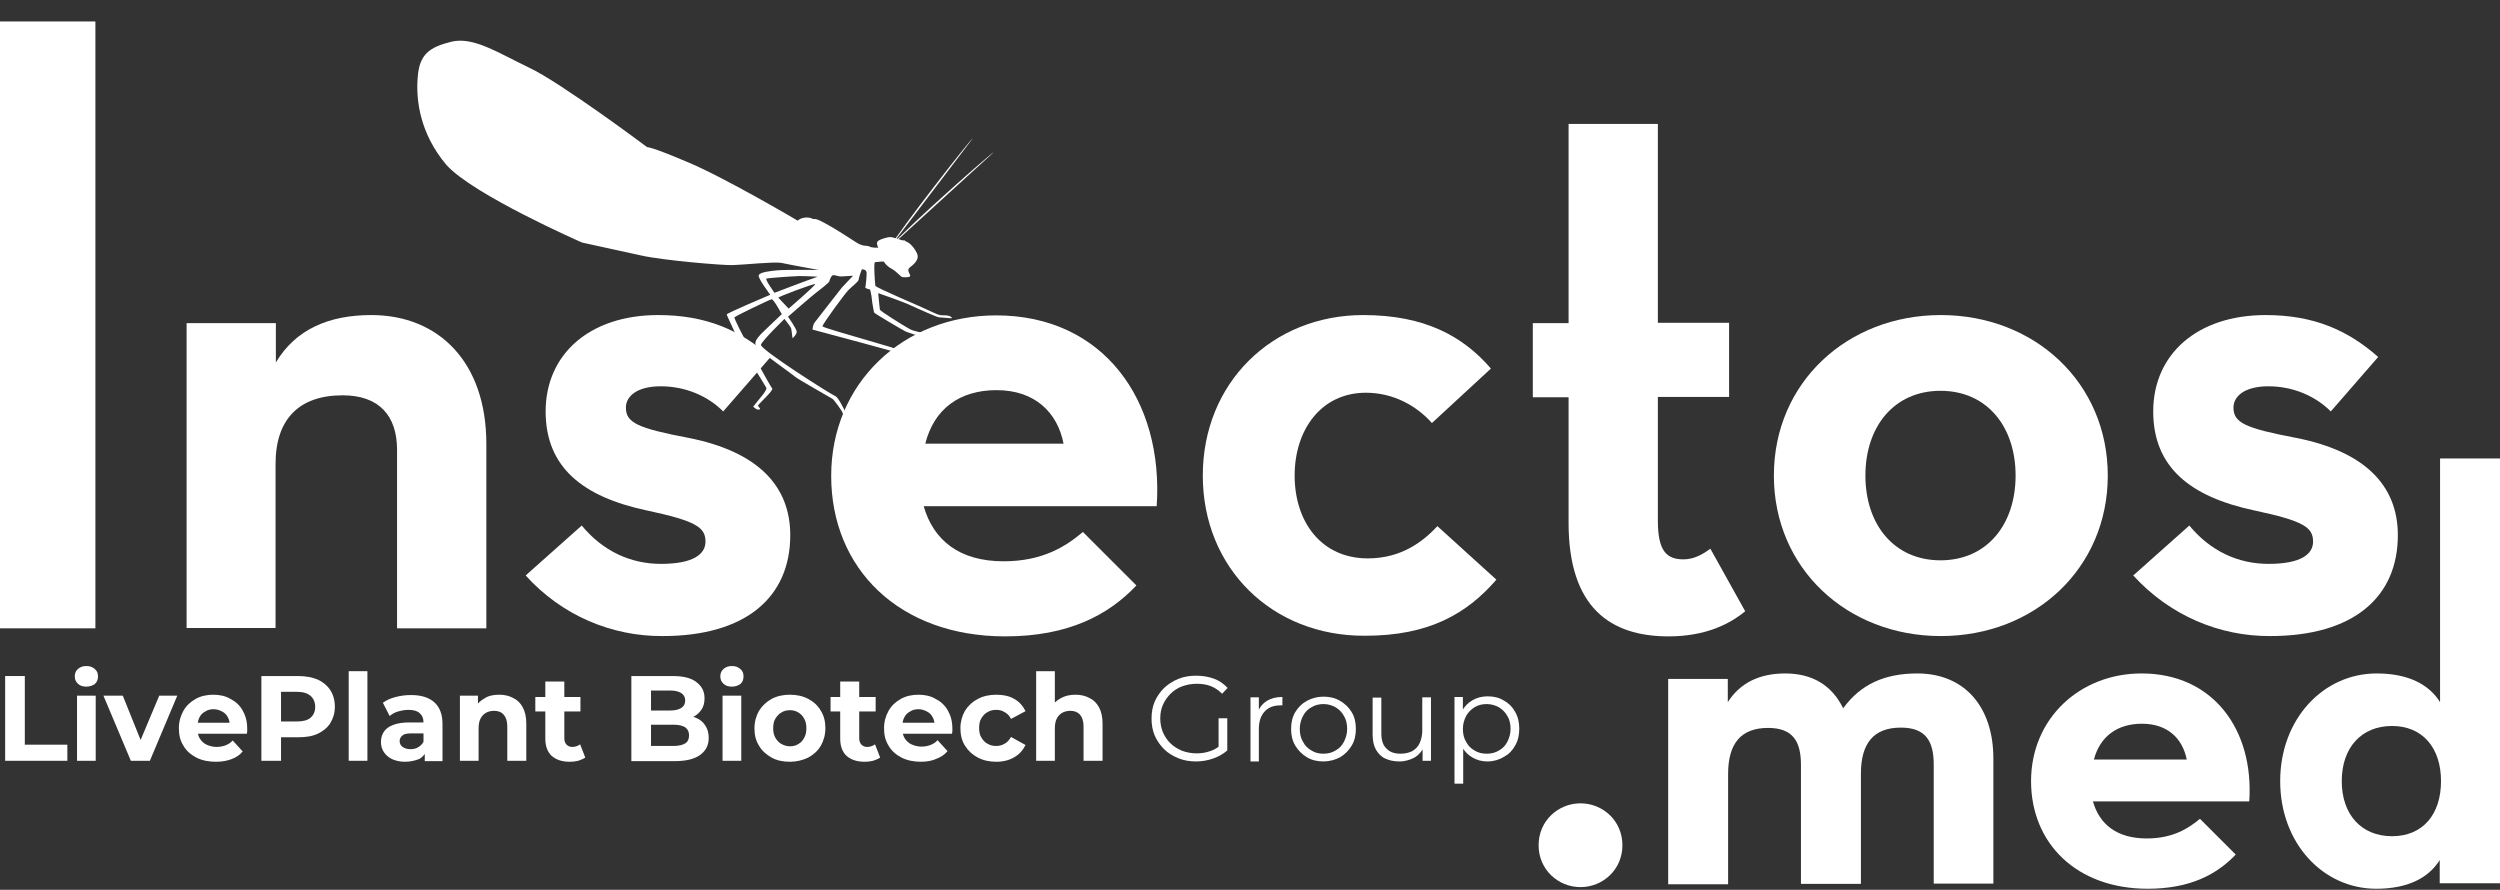 <?xml version="1.0" encoding="UTF-8"?>
<svg xmlns="http://www.w3.org/2000/svg" width="118" height="42" viewBox="0 0 118 42" fill="none">
  <rect x="0" y="0" width="118" height="42" fill="#333333" stroke="none"/>
  <path d="M0.243 35.909V31.909H1.171V35.149H3.179V35.909H0.243Z" fill="white"></path>
  <path d="M4.077 32.41C3.91 32.41 3.773 32.365 3.681 32.274C3.575 32.182 3.529 32.061 3.529 31.924C3.529 31.787 3.575 31.665 3.681 31.574C3.788 31.483 3.91 31.437 4.077 31.437C4.244 31.437 4.366 31.483 4.472 31.574C4.579 31.665 4.625 31.772 4.625 31.924C4.625 32.076 4.579 32.198 4.472 32.289C4.381 32.35 4.244 32.41 4.077 32.41ZM3.636 35.909V32.837H4.518V35.909H3.636Z" fill="white"></path>
  <path d="M6.176 35.909L4.883 32.837H5.796L6.861 35.483H6.404L7.515 32.837H8.367L7.074 35.909H6.176Z" fill="white"></path>
  <path d="M10.192 35.955C9.842 35.955 9.538 35.894 9.264 35.757C9.006 35.62 8.793 35.438 8.656 35.194C8.504 34.951 8.443 34.692 8.443 34.373C8.443 34.069 8.519 33.795 8.656 33.551C8.793 33.308 8.99 33.126 9.234 32.989C9.477 32.852 9.766 32.791 10.07 32.791C10.375 32.791 10.649 32.852 10.877 32.989C11.12 33.11 11.318 33.293 11.455 33.536C11.592 33.78 11.668 34.053 11.668 34.388C11.668 34.419 11.668 34.464 11.668 34.51C11.668 34.555 11.652 34.601 11.652 34.632H9.173V34.114H11.196L10.846 34.266C10.846 34.099 10.816 33.962 10.755 33.856C10.694 33.734 10.603 33.643 10.481 33.582C10.359 33.521 10.238 33.475 10.086 33.475C9.934 33.475 9.797 33.506 9.69 33.582C9.568 33.643 9.477 33.734 9.416 33.856C9.355 33.977 9.325 34.114 9.325 34.282V34.419C9.325 34.586 9.355 34.738 9.431 34.86C9.508 34.981 9.614 35.088 9.751 35.149C9.888 35.21 10.04 35.255 10.223 35.255C10.39 35.255 10.527 35.225 10.649 35.179C10.77 35.133 10.892 35.057 10.983 34.951L11.455 35.468C11.318 35.636 11.135 35.757 10.922 35.833C10.725 35.909 10.481 35.955 10.192 35.955Z" fill="white"></path>
  <path d="M12.337 35.909V31.909H14.071C14.436 31.909 14.741 31.969 14.999 32.076C15.258 32.198 15.456 32.365 15.592 32.578C15.729 32.791 15.805 33.049 15.805 33.354C15.805 33.658 15.729 33.901 15.592 34.13C15.456 34.343 15.258 34.51 14.999 34.632C14.741 34.753 14.436 34.799 14.071 34.799H12.854L13.265 34.388V35.909H12.337ZM13.265 34.495L12.854 34.053H14.025C14.315 34.053 14.527 33.993 14.665 33.871C14.801 33.749 14.877 33.582 14.877 33.369C14.877 33.141 14.801 32.973 14.665 32.852C14.512 32.715 14.299 32.654 14.01 32.654H12.854L13.265 32.213V34.495Z" fill="white"></path>
  <path d="M16.459 35.909V31.68H17.342V35.909H16.459Z" fill="white"></path>
  <path d="M19.122 35.955C18.878 35.955 18.68 35.909 18.513 35.833C18.346 35.757 18.209 35.636 18.118 35.499C18.026 35.362 17.981 35.194 17.981 35.027C17.981 34.844 18.026 34.677 18.118 34.54C18.209 34.403 18.346 34.297 18.544 34.221C18.741 34.145 18.985 34.099 19.304 34.099H20.126V34.616H19.411C19.198 34.616 19.061 34.647 18.985 34.723C18.909 34.784 18.863 34.875 18.863 34.981C18.863 35.103 18.909 35.179 19 35.255C19.091 35.316 19.213 35.362 19.365 35.362C19.517 35.362 19.654 35.331 19.761 35.255C19.882 35.179 19.958 35.088 20.019 34.951L20.156 35.362C20.095 35.559 19.974 35.712 19.806 35.818C19.608 35.894 19.395 35.955 19.122 35.955ZM20.049 35.909V35.316L19.989 35.179V34.099C19.989 33.901 19.928 33.764 19.806 33.658C19.684 33.551 19.517 33.506 19.274 33.506C19.106 33.506 18.954 33.536 18.787 33.582C18.635 33.627 18.498 33.703 18.391 33.795L18.072 33.171C18.239 33.049 18.437 32.958 18.68 32.897C18.909 32.837 19.152 32.806 19.395 32.806C19.867 32.806 20.232 32.913 20.491 33.141C20.749 33.369 20.886 33.703 20.886 34.175V35.925H20.049V35.909Z" fill="white"></path>
  <path d="M23.564 32.791C23.807 32.791 24.02 32.837 24.218 32.943C24.415 33.034 24.567 33.186 24.674 33.384C24.78 33.582 24.841 33.84 24.841 34.145V35.909H23.944V34.282C23.944 34.038 23.883 33.856 23.776 33.734C23.67 33.612 23.518 33.551 23.32 33.551C23.183 33.551 23.046 33.582 22.94 33.643C22.833 33.704 22.742 33.795 22.681 33.916C22.62 34.038 22.59 34.19 22.59 34.388V35.909H21.708V32.837H22.559V33.688L22.407 33.43C22.514 33.217 22.681 33.065 22.879 32.958C23.061 32.837 23.29 32.791 23.564 32.791Z" fill="white"></path>
  <path d="M25.267 33.582V32.897H27.397V33.582H25.267ZM26.895 35.955C26.53 35.955 26.256 35.864 26.043 35.681C25.845 35.499 25.739 35.225 25.739 34.86V32.167H26.636V34.844C26.636 34.966 26.667 35.073 26.743 35.149C26.819 35.225 26.91 35.255 27.017 35.255C27.154 35.255 27.275 35.21 27.382 35.133L27.625 35.757C27.534 35.818 27.427 35.864 27.291 35.909C27.169 35.94 27.032 35.955 26.895 35.955Z" fill="white"></path>
  <path d="M29.8 35.909V31.909H31.748C32.25 31.909 32.63 32 32.873 32.198C33.132 32.395 33.254 32.639 33.254 32.958C33.254 33.171 33.208 33.354 33.102 33.506C32.995 33.658 32.858 33.78 32.675 33.856C32.493 33.947 32.295 33.977 32.052 33.977L32.158 33.749C32.417 33.749 32.63 33.795 32.828 33.871C33.025 33.947 33.178 34.069 33.284 34.236C33.391 34.388 33.451 34.586 33.451 34.829C33.451 35.179 33.314 35.438 33.041 35.636C32.767 35.833 32.371 35.925 31.854 35.925H29.8V35.909ZM30.713 35.209H31.793C32.037 35.209 32.219 35.164 32.341 35.088C32.463 35.012 32.523 34.89 32.523 34.708C32.523 34.54 32.463 34.419 32.341 34.327C32.219 34.251 32.037 34.206 31.793 34.206H30.652V33.536H31.641C31.869 33.536 32.037 33.491 32.158 33.414C32.28 33.339 32.341 33.217 32.341 33.065C32.341 32.913 32.28 32.791 32.158 32.715C32.037 32.639 31.869 32.593 31.641 32.593H30.728V35.209H30.713Z" fill="white"></path>
  <path d="M34.547 32.41C34.379 32.41 34.242 32.365 34.151 32.274C34.045 32.182 33.999 32.061 33.999 31.924C33.999 31.787 34.045 31.665 34.151 31.574C34.258 31.483 34.379 31.437 34.547 31.437C34.714 31.437 34.836 31.483 34.942 31.574C35.049 31.665 35.094 31.772 35.094 31.924C35.094 32.076 35.049 32.198 34.942 32.289C34.851 32.35 34.714 32.41 34.547 32.41ZM34.105 35.909V32.837H34.988V35.909H34.105Z" fill="white"></path>
  <path d="M37.285 35.955C36.95 35.955 36.661 35.894 36.418 35.757C36.174 35.62 35.961 35.438 35.824 35.194C35.672 34.951 35.611 34.692 35.611 34.373C35.611 34.069 35.688 33.795 35.824 33.551C35.977 33.308 36.174 33.126 36.418 32.989C36.676 32.852 36.965 32.791 37.285 32.791C37.604 32.791 37.893 32.852 38.152 32.989C38.41 33.126 38.608 33.308 38.745 33.551C38.897 33.795 38.958 34.069 38.958 34.373C38.958 34.677 38.882 34.951 38.745 35.194C38.608 35.438 38.395 35.62 38.152 35.757C37.893 35.879 37.604 35.955 37.285 35.955ZM37.285 35.225C37.437 35.225 37.574 35.194 37.68 35.118C37.802 35.057 37.893 34.951 37.954 34.829C38.03 34.708 38.061 34.555 38.061 34.373C38.061 34.19 38.03 34.038 37.954 33.916C37.893 33.795 37.787 33.688 37.68 33.627C37.559 33.551 37.422 33.521 37.285 33.521C37.148 33.521 36.996 33.551 36.889 33.627C36.768 33.688 36.676 33.795 36.6 33.916C36.524 34.038 36.494 34.19 36.494 34.373C36.494 34.555 36.524 34.692 36.6 34.829C36.676 34.951 36.768 35.057 36.889 35.118C36.996 35.179 37.133 35.225 37.285 35.225Z" fill="white"></path>
  <path d="M39.202 33.582V32.897H41.331V33.582H39.202ZM40.814 35.955C40.449 35.955 40.175 35.864 39.962 35.681C39.764 35.499 39.658 35.225 39.658 34.86V32.167H40.555V34.844C40.555 34.966 40.586 35.073 40.662 35.149C40.738 35.225 40.829 35.255 40.936 35.255C41.073 35.255 41.194 35.21 41.301 35.133L41.544 35.757C41.453 35.818 41.346 35.864 41.209 35.909C41.088 35.94 40.951 35.955 40.814 35.955Z" fill="white"></path>
  <path d="M43.476 35.955C43.126 35.955 42.822 35.894 42.548 35.757C42.29 35.62 42.077 35.438 41.94 35.194C41.788 34.951 41.727 34.692 41.727 34.373C41.727 34.069 41.803 33.795 41.94 33.551C42.077 33.308 42.274 33.126 42.518 32.989C42.761 32.852 43.05 32.791 43.354 32.791C43.659 32.791 43.932 32.852 44.161 32.989C44.404 33.11 44.602 33.293 44.739 33.536C44.876 33.78 44.952 34.053 44.952 34.388C44.952 34.419 44.952 34.464 44.952 34.51C44.952 34.555 44.937 34.601 44.937 34.632H42.442V34.114H44.465L44.115 34.266C44.115 34.099 44.085 33.962 44.024 33.856C43.963 33.734 43.872 33.643 43.75 33.582C43.628 33.521 43.507 33.475 43.354 33.475C43.202 33.475 43.065 33.506 42.959 33.582C42.837 33.643 42.746 33.734 42.685 33.856C42.624 33.962 42.594 34.099 42.594 34.266V34.403C42.594 34.571 42.624 34.723 42.7 34.844C42.776 34.966 42.883 35.073 43.02 35.133C43.157 35.194 43.309 35.24 43.491 35.24C43.659 35.24 43.796 35.21 43.917 35.164C44.039 35.118 44.161 35.042 44.252 34.936L44.724 35.453C44.587 35.62 44.404 35.742 44.191 35.818C43.993 35.909 43.75 35.955 43.476 35.955Z" fill="white"></path>
  <path d="M47.036 35.955C46.701 35.955 46.412 35.894 46.153 35.757C45.895 35.62 45.697 35.438 45.545 35.194C45.393 34.951 45.332 34.677 45.332 34.373C45.332 34.069 45.408 33.795 45.545 33.551C45.697 33.308 45.895 33.126 46.153 32.989C46.412 32.852 46.701 32.791 47.036 32.791C47.355 32.791 47.644 32.852 47.872 32.989C48.116 33.126 48.283 33.323 48.405 33.567L47.72 33.932C47.644 33.78 47.538 33.673 47.416 33.612C47.294 33.536 47.173 33.506 47.02 33.506C46.868 33.506 46.731 33.536 46.61 33.612C46.488 33.673 46.397 33.78 46.321 33.901C46.245 34.023 46.214 34.175 46.214 34.358C46.214 34.54 46.245 34.692 46.321 34.814C46.397 34.936 46.488 35.042 46.61 35.103C46.731 35.179 46.868 35.21 47.02 35.21C47.157 35.21 47.294 35.179 47.416 35.103C47.538 35.042 47.629 34.936 47.72 34.784L48.405 35.164C48.283 35.407 48.116 35.605 47.872 35.742C47.644 35.879 47.355 35.955 47.036 35.955Z" fill="white"></path>
  <path d="M50.763 32.791C51.006 32.791 51.219 32.837 51.417 32.943C51.614 33.034 51.767 33.186 51.873 33.384C51.98 33.582 52.041 33.84 52.041 34.145V35.909H51.143V34.282C51.143 34.038 51.082 33.856 50.976 33.734C50.869 33.612 50.717 33.551 50.519 33.551C50.382 33.551 50.245 33.582 50.139 33.643C50.032 33.704 49.941 33.795 49.88 33.916C49.819 34.038 49.789 34.19 49.789 34.388V35.909H48.907V31.68H49.789V33.688L49.591 33.43C49.698 33.217 49.865 33.065 50.063 32.958C50.276 32.837 50.504 32.791 50.763 32.791Z" fill="white"></path>
  <path d="M56.452 35.94C56.148 35.94 55.874 35.894 55.615 35.788C55.357 35.681 55.129 35.544 54.946 35.362C54.764 35.179 54.611 34.966 54.505 34.723C54.398 34.479 54.353 34.206 54.353 33.916C54.353 33.627 54.398 33.354 54.505 33.11C54.611 32.867 54.764 32.654 54.946 32.471C55.144 32.289 55.357 32.152 55.615 32.045C55.874 31.939 56.148 31.893 56.452 31.893C56.756 31.893 57.03 31.939 57.289 32.03C57.547 32.121 57.76 32.274 57.943 32.471L57.684 32.745C57.517 32.578 57.334 32.456 57.137 32.38C56.939 32.304 56.711 32.274 56.482 32.274C56.239 32.274 56.011 32.319 55.798 32.395C55.585 32.471 55.402 32.593 55.25 32.745C55.098 32.897 54.977 33.065 54.885 33.278C54.809 33.445 54.764 33.673 54.764 33.901C54.764 34.145 54.809 34.358 54.885 34.555C54.977 34.753 55.083 34.936 55.25 35.088C55.402 35.24 55.585 35.346 55.798 35.438C56.011 35.514 56.239 35.559 56.467 35.559C56.695 35.559 56.908 35.529 57.121 35.453C57.319 35.392 57.517 35.27 57.684 35.103L57.928 35.422C57.73 35.59 57.517 35.712 57.258 35.803C57 35.894 56.726 35.94 56.452 35.94ZM57.517 35.377V33.901H57.928V35.422L57.517 35.377Z" fill="white"></path>
  <path d="M59.023 35.909V32.913H59.418V33.734L59.373 33.597C59.464 33.369 59.601 33.202 59.799 33.08C59.996 32.958 60.24 32.897 60.529 32.897V33.293C60.514 33.293 60.498 33.293 60.483 33.293C60.468 33.293 60.453 33.293 60.438 33.293C60.118 33.293 59.875 33.384 59.692 33.582C59.51 33.78 59.418 34.053 59.418 34.403V35.94H59.023V35.909Z" fill="white"></path>
  <path d="M62.461 35.94C62.172 35.94 61.913 35.879 61.685 35.742C61.457 35.605 61.274 35.422 61.137 35.194C61 34.966 60.94 34.708 60.94 34.403C60.94 34.099 61 33.84 61.137 33.612C61.274 33.384 61.457 33.202 61.685 33.08C61.913 32.958 62.172 32.882 62.461 32.882C62.765 32.882 63.024 32.943 63.252 33.08C63.48 33.217 63.663 33.384 63.799 33.612C63.936 33.84 63.997 34.099 63.997 34.403C63.997 34.708 63.936 34.966 63.799 35.194C63.663 35.422 63.48 35.605 63.252 35.742C63.024 35.864 62.75 35.94 62.461 35.94ZM62.461 35.575C62.674 35.575 62.871 35.529 63.039 35.422C63.206 35.331 63.343 35.194 63.434 35.012C63.526 34.829 63.586 34.632 63.586 34.403C63.586 34.175 63.541 33.962 63.434 33.795C63.343 33.612 63.206 33.491 63.039 33.384C62.871 33.293 62.689 33.232 62.476 33.232C62.263 33.232 62.065 33.278 61.898 33.384C61.731 33.475 61.594 33.612 61.502 33.795C61.411 33.962 61.35 34.175 61.35 34.403C61.35 34.632 61.396 34.844 61.502 35.012C61.594 35.194 61.731 35.331 61.898 35.422C62.065 35.529 62.248 35.575 62.461 35.575Z" fill="white"></path>
  <path d="M66.051 35.94C65.792 35.94 65.579 35.894 65.382 35.803C65.184 35.712 65.047 35.559 64.94 35.377C64.834 35.179 64.788 34.951 64.788 34.662V32.928H65.199V34.616C65.199 34.936 65.275 35.179 65.442 35.331C65.594 35.499 65.823 35.575 66.112 35.575C66.325 35.575 66.507 35.529 66.659 35.453C66.811 35.362 66.933 35.24 67.009 35.073C67.085 34.905 67.131 34.708 67.131 34.479V32.913H67.542V35.909H67.146V35.088L67.207 35.24C67.116 35.468 66.963 35.636 66.766 35.757C66.553 35.864 66.325 35.94 66.051 35.94Z" fill="white"></path>
  <path d="M68.652 37.005V32.897H69.048V33.795L69.002 34.388L69.063 34.997V36.989H68.652V37.005ZM70.204 35.94C69.945 35.94 69.717 35.879 69.504 35.757C69.291 35.636 69.124 35.468 69.002 35.24C68.88 35.012 68.819 34.738 68.819 34.403C68.819 34.069 68.88 33.795 69.002 33.567C69.124 33.339 69.291 33.171 69.504 33.049C69.717 32.928 69.945 32.867 70.219 32.867C70.508 32.867 70.766 32.928 70.98 33.065C71.208 33.186 71.39 33.369 71.512 33.597C71.649 33.825 71.71 34.099 71.71 34.388C71.71 34.692 71.649 34.966 71.512 35.194C71.39 35.422 71.208 35.605 70.98 35.727C70.751 35.864 70.493 35.94 70.204 35.94ZM70.173 35.575C70.386 35.575 70.584 35.529 70.751 35.422C70.919 35.331 71.056 35.194 71.147 35.012C71.238 34.829 71.299 34.632 71.299 34.403C71.299 34.175 71.253 33.962 71.147 33.795C71.056 33.627 70.919 33.491 70.751 33.384C70.584 33.293 70.386 33.232 70.173 33.232C69.96 33.232 69.763 33.278 69.595 33.384C69.428 33.491 69.291 33.627 69.2 33.795C69.108 33.977 69.048 34.175 69.048 34.403C69.048 34.632 69.093 34.844 69.2 35.012C69.291 35.194 69.428 35.331 69.595 35.422C69.763 35.529 69.96 35.575 70.173 35.575Z" fill="white"></path>
  <path d="M37.224 14.567L36.737 14.05C36.707 14.019 38.395 13.38 38.471 13.411C38.532 13.441 37.224 14.567 37.224 14.567ZM37.391 13.502C37.041 13.639 36.555 13.821 36.555 13.821C36.555 13.821 36.098 13.182 36.174 13.152C36.235 13.122 37.3 13.046 37.711 13.03C38.121 13.03 38.593 13.061 38.593 13.061C38.593 13.061 37.741 13.365 37.391 13.502ZM30.257 12.057C31.246 12.285 34.09 12.528 34.592 12.513C35.094 12.498 36.555 12.346 36.874 12.407C37.209 12.483 38.639 12.741 38.639 12.741C38.639 12.741 37.087 12.726 36.722 12.757C36.357 12.787 35.84 12.848 35.809 13C35.779 13.152 36.357 13.913 36.357 13.913C36.357 13.913 34.303 14.78 34.303 14.841C34.303 14.901 34.668 15.616 34.79 15.951C34.897 16.286 36.174 18.279 36.174 18.309C36.174 18.339 36.174 18.415 36.007 18.628C35.84 18.841 35.551 19.191 35.551 19.191C35.551 19.191 35.718 19.374 35.84 19.328C35.961 19.282 35.733 19.206 35.794 19.115C35.855 19.024 36.524 18.415 36.448 18.339C36.372 18.263 34.592 15.053 34.668 14.977C34.744 14.901 36.326 14.141 36.418 14.126C36.509 14.11 36.828 14.704 36.828 14.704L36.904 14.825C36.904 14.825 36.113 15.571 35.916 15.768C35.733 15.982 35.551 16.164 35.718 16.392C35.885 16.605 37.452 17.7 37.543 17.792C37.635 17.883 39.202 18.765 39.293 18.826C39.384 18.887 39.719 19.374 39.749 19.435C39.764 19.511 39.901 19.739 39.992 19.754C40.084 19.769 40.297 19.708 40.297 19.648C40.297 19.587 40.053 19.724 39.947 19.526C39.84 19.328 39.567 18.735 39.414 18.689C39.262 18.644 35.855 16.483 35.916 16.27C35.992 16.058 37.026 15.053 37.026 15.053C37.026 15.053 37.33 15.434 37.346 15.51C37.361 15.586 37.407 15.966 37.407 15.966C37.407 15.966 37.604 15.799 37.604 15.662C37.604 15.525 37.194 14.947 37.194 14.947C37.194 14.947 38.38 13.913 38.532 13.806C38.669 13.7 39.125 13.35 39.141 13.289C39.156 13.228 39.232 12.985 39.338 12.985C39.46 12.985 39.551 13.061 39.749 13.046C39.947 13.03 40.266 13.015 40.266 13.015C40.266 13.015 39.795 13.502 39.734 13.578C39.673 13.654 38.517 15.13 38.441 15.236C38.365 15.343 38.35 15.556 38.35 15.556C38.35 15.556 43.096 16.818 43.141 16.879C43.172 16.94 43.218 17.229 43.172 17.32C43.126 17.411 43.278 17.503 43.324 17.472C43.37 17.442 43.476 17.001 43.37 16.833C43.263 16.681 38.836 15.495 38.821 15.403C38.806 15.312 39.932 13.791 40.038 13.7C40.129 13.593 40.51 13.304 40.525 13.213C40.525 13.122 40.677 12.711 40.677 12.711C40.677 12.711 40.905 12.696 40.905 12.893C40.905 13.076 40.86 13.517 40.844 13.563C40.814 13.608 41.073 13.669 41.073 13.669C41.073 13.669 41.149 14.019 41.149 14.095C41.149 14.171 41.24 14.704 41.255 14.749C41.27 14.795 42.67 15.616 42.746 15.647C42.822 15.677 43.385 15.89 43.583 15.875C43.78 15.86 44.024 15.753 44.008 15.708C44.008 15.662 43.78 15.693 43.689 15.708C43.598 15.723 43.141 15.647 42.928 15.525C42.7 15.403 41.544 14.688 41.529 14.612C41.514 14.536 41.453 13.837 41.453 13.837C41.453 13.837 42.655 14.247 43.02 14.43C43.385 14.597 44.237 14.977 44.313 14.977C44.389 14.977 44.845 15.023 44.906 15.023C44.967 15.023 44.891 14.901 44.663 14.886C44.419 14.871 44.419 14.932 43.948 14.704C43.491 14.476 41.331 13.578 41.316 13.487C41.301 13.395 41.225 12.391 41.301 12.376C41.377 12.376 41.712 12.315 41.727 12.361C41.757 12.407 41.848 12.559 42.077 12.681C42.305 12.802 42.518 13.061 42.579 13.076C42.639 13.091 42.944 13.106 42.959 13.03C42.989 12.954 42.776 12.772 42.928 12.635C43.081 12.513 43.43 12.27 43.278 11.95C43.126 11.631 42.913 11.479 42.913 11.479L42.837 11.433C42.837 11.433 42.7 11.372 42.715 11.357C42.731 11.342 42.579 11.342 42.579 11.342C42.579 11.342 42.153 11.19 42.016 11.19C41.879 11.19 41.453 11.311 41.407 11.418C41.362 11.524 41.453 11.692 41.453 11.692C41.453 11.692 41.149 11.707 41.027 11.631C40.89 11.57 40.753 11.661 40.403 11.433C40.053 11.205 39.506 10.855 39.156 10.657C38.806 10.46 38.547 10.307 38.38 10.338C38.137 10.201 37.787 10.277 37.65 10.414C37.65 10.414 34.09 8.315 32.402 7.63C30.728 6.915 30.546 6.946 30.546 6.946C30.546 6.946 26.439 3.873 24.963 3.188C23.503 2.488 22.331 1.713 21.297 1.971C20.262 2.23 19.791 2.564 19.715 3.66C19.624 4.755 19.837 6.322 21.069 7.782C22.331 9.197 27.473 11.448 27.473 11.448M45.91 6.535C45.864 6.504 42.533 10.748 41.909 11.798L45.91 6.535ZM46.899 7.189C46.853 7.158 42.822 10.718 42.016 11.646L46.899 7.189Z" fill="white"></path>
  <path d="M72.622 39.895C72.622 38.739 73.55 37.917 74.6 37.917C75.65 37.917 76.578 38.739 76.578 39.895C76.578 41.051 75.65 41.872 74.6 41.872C73.55 41.872 72.622 41.051 72.622 39.895Z" fill="white"></path>
  <path d="M78.722 32.045H81.552V33.141C82.145 32.213 83.073 31.787 84.26 31.787C85.553 31.787 86.465 32.35 86.998 33.43C87.819 32.304 88.945 31.787 90.497 31.787C92.733 31.787 94.087 33.369 94.087 35.803V41.705H91.272V36.092C91.272 34.997 90.907 34.343 89.721 34.343C88.443 34.343 87.835 35.073 87.835 36.518V41.72H85.005V36.107C85.005 35.012 84.64 34.358 83.453 34.358C82.176 34.358 81.567 35.088 81.567 36.533V41.736H78.738V32.045H78.722Z" fill="white"></path>
  <path d="M101.328 39.575C102.575 39.575 103.305 39.089 103.838 38.648L105.526 40.336C104.644 41.264 103.381 41.949 101.373 41.949C98.011 41.949 95.866 39.804 95.866 36.868C95.866 33.932 98.148 31.787 101.084 31.787C104.476 31.787 106.393 34.464 106.165 37.826H98.787C99.091 38.906 99.913 39.575 101.328 39.575ZM103.214 35.849C103.016 34.86 102.316 34.16 101.099 34.16C99.943 34.16 99.122 34.753 98.833 35.849H103.214Z" fill="white"></path>
  <path d="M107.625 36.868C107.625 33.932 109.664 31.787 112.174 31.787C113.649 31.787 114.638 32.289 115.171 33.141V21.64H118V41.69H115.155V40.595C114.623 41.447 113.634 41.949 112.159 41.949C109.649 41.949 107.625 39.804 107.625 36.868ZM115.216 36.868C115.216 35.286 114.334 34.266 112.904 34.266C111.459 34.266 110.531 35.286 110.531 36.868C110.531 38.45 111.459 39.469 112.904 39.469C114.349 39.469 115.216 38.45 115.216 36.868Z" fill="white"></path>
  <path d="M0 1.013H4.503V29.657H0V1.013Z" fill="white"></path>
  <path d="M8.808 15.251H13.021V17.107C13.949 15.556 15.501 14.871 17.524 14.871C20.719 14.871 22.955 17.107 22.955 20.941V29.657H18.741V21.23C18.741 19.632 17.905 18.659 16.17 18.659C14.147 18.659 13.006 19.754 13.006 21.899V29.642H8.808V15.251Z" fill="white"></path>
  <path d="M24.811 27.162L27.458 24.805C28.462 26.021 29.77 26.615 31.2 26.615C32.721 26.615 33.299 26.158 33.299 25.565C33.299 24.896 32.873 24.591 30.515 24.09C27.519 23.451 25.754 22.066 25.754 19.419C25.754 16.727 27.823 14.871 31.063 14.871C33.33 14.871 34.942 15.586 36.372 16.849L34.136 19.419C33.421 18.704 32.371 18.233 31.185 18.233C30.09 18.233 29.542 18.689 29.542 19.237C29.542 19.952 30.09 20.21 32.493 20.667C35.733 21.306 37.3 22.903 37.3 25.261C37.3 28.166 35.231 30.022 31.276 30.022C28.888 30.037 26.53 29.064 24.811 27.162Z" fill="white"></path>
  <path d="M47.37 26.493C49.226 26.493 50.322 25.778 51.113 25.109L53.638 27.634C52.33 29.018 50.443 30.037 47.446 30.037C42.442 30.037 39.232 26.843 39.232 22.462C39.232 18.081 42.639 14.886 47.02 14.886C52.071 14.886 54.931 18.887 54.596 23.892H43.598C44.054 25.489 45.271 26.493 47.37 26.493ZM50.2 20.941C49.911 19.465 48.846 18.415 47.036 18.415C45.301 18.415 44.085 19.298 43.674 20.941H50.2Z" fill="white"></path>
  <path d="M56.772 22.447C56.772 18.066 60.057 14.871 64.347 14.871C67.253 14.871 69.063 15.875 70.371 17.396L67.587 19.967C66.872 19.161 65.777 18.537 64.469 18.537C62.37 18.537 61.107 20.271 61.107 22.447C61.107 24.637 62.37 26.356 64.56 26.356C66.157 26.356 67.177 25.55 67.846 24.835L70.63 27.36C69.245 28.957 67.466 30.007 64.438 30.007C60.057 30.037 56.772 26.828 56.772 22.447Z" fill="white"></path>
  <path d="M72.349 18.75V15.251H74.037V5.85H78.251V15.236H81.613V18.735H78.251V24.591C78.251 26.067 78.707 26.402 79.468 26.402C79.97 26.402 80.396 26.143 80.73 25.9L82.373 28.851C81.658 29.444 80.517 30.037 78.753 30.037C76.015 30.037 74.037 28.684 74.037 24.683V18.75H72.349Z" fill="white"></path>
  <path d="M83.727 22.447C83.727 18.066 87.18 14.871 91.607 14.871C96.034 14.871 99.487 18.066 99.487 22.447C99.487 26.828 96.034 30.022 91.607 30.022C87.18 30.022 83.727 26.828 83.727 22.447ZM95.136 22.447C95.136 20.134 93.782 18.446 91.592 18.446C89.401 18.446 88.047 20.134 88.047 22.447C88.047 24.759 89.401 26.447 91.592 26.447C93.782 26.447 95.136 24.759 95.136 22.447Z" fill="white"></path>
  <path d="M100.689 27.162L103.336 24.805C104.34 26.021 105.648 26.615 107.078 26.615C108.599 26.615 109.177 26.158 109.177 25.565C109.177 24.896 108.751 24.591 106.393 24.09C103.396 23.451 101.632 22.066 101.632 19.419C101.632 16.727 103.701 14.871 106.941 14.871C109.207 14.871 110.82 15.586 112.25 16.849L110.014 19.419C109.299 18.704 108.249 18.233 107.063 18.233C105.967 18.233 105.42 18.689 105.42 19.237C105.42 19.952 105.967 20.21 108.371 20.667C111.611 21.306 113.178 22.903 113.178 25.261C113.178 28.166 111.109 30.022 107.154 30.022C104.781 30.037 102.423 29.064 100.689 27.162Z" fill="white"></path>
</svg>
